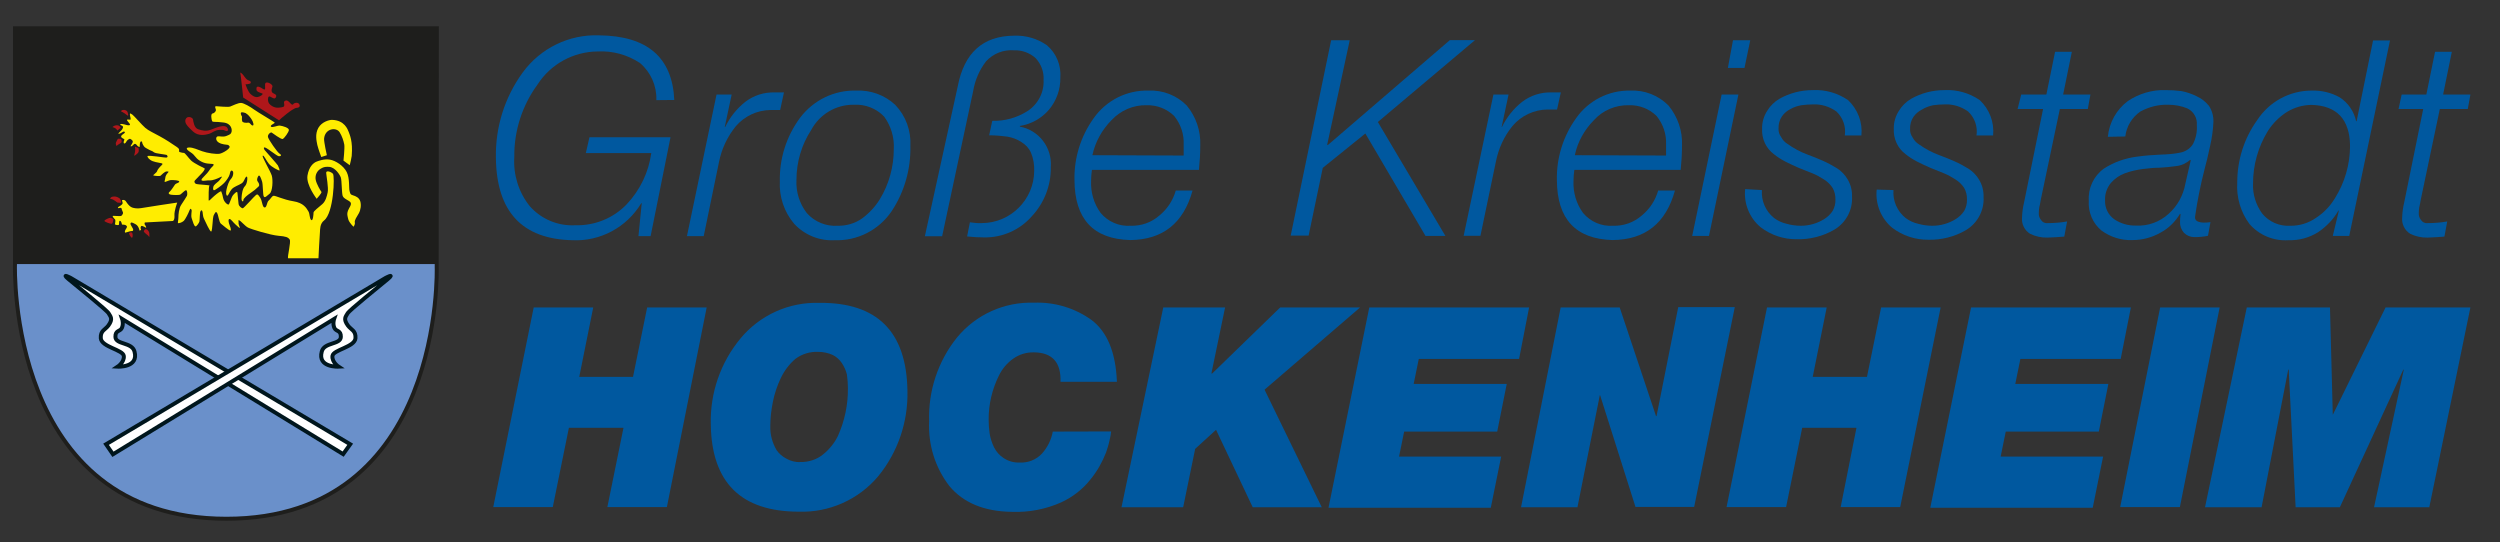<?xml version="1.0" encoding="utf-8"?>
<svg xmlns="http://www.w3.org/2000/svg" id="Ebene_1" style="enable-background:new 0 0 1520.5 329.8;" version="1.1" viewBox="0 0 1520.5 329.8" x="0px" y="0px">
<rect x="0" y="0" width="1520.5" height="329.8" fill="#333333" stroke="none"/>
<style type="text/css">
	.st0{fill:#1E1E1C;}
	.st1{clip-path:url(#SVGID_2_);}
	.st2{fill:#6A90CA;}
	.st3{fill:none;stroke:#1E1E1C;stroke-width:2.418;}
	.st4{fill:#AF171A;}
	.st5{fill:#FFED00;}
	.st6{fill:#FFFFFF;}
	.st7{fill:none;stroke:#00161D;stroke-width:2.418;}
	.st8{fill:#00589F;}
</style>
<g>
	<path class="st0" d="M9.1,17.2h256.6l-0.1,145.1c0,0,5.1,153.2-127.9,153.2C4.1,315.5,9.1,161,9.1,161L9.1,17.2z"/>
	<g>
		<defs>
			<path d="M9.1,17.2h256.6l-0.1,145.1c0,0,5.1,153.2-127.9,153.2C4.1,315.5,9.1,161,9.1,161L9.1,17.2z" id="SVGID_1_"/>
		</defs>
		<clipPath id="SVGID_2_">
			<use href="#SVGID_1_" style="overflow:visible;"/>
		</clipPath>
		<g class="st1">
			<polygon class="st2" points="0,160.6 0.2,316.4 273,316.4 271,160.6 0,160.6"/>
		</g>
	</g>
	<path class="st3" d="M9.1,17.2h256.6l-0.1,145.1c0,0,5.1,153.2-127.9,153.2C4.1,315.5,9.1,161,9.1,161L9.1,17.2z"/>
	<path class="st4" d="M147.9,59.3c0,0-1.6-15.2-1.8-15.2c1.8,0.9,2.2,2.3,3.5,3.7c1.6,1.7,3.1,1,2.9,2.6c-0.1,0.8-3.2,0.9-3.2,0.9&#xA;		s1.5,4.4,3,5.8c1.5,1.4,2.9,2.2,4.5,1.9s3.5-1.7,2.8-2.1c-0.8-0.4-3.4-0.9-3.6-2.2c-0.1-1.3-0.1-2.3,1.5-1.9s2.8,1.9,3.5,1.6&#xA;		s-0.3-3.3,0.6-4s3.1,0.4,3.7,1.2s0.5,0.8,0.1,2.1c-0.4,1.3-0.3,2.4,0.6,2.9c0.9,0.6,2.9,0.9,1.6,2.9c-0.8,1.3-3.2-1.2-4-0.8&#xA;		s-0.8,2.6-0.2,3.8s3.1,3.3,6.1,3s3.3-0.5,3.4-1.5s-0.7-2.1,0.5-2.7c1.1-0.6,2.2,0.3,3.1,1.4c0.9,1.1,1.6,1.2,1.9,0.6&#xA;		c0.4-0.7,2.4-1.2,3.3-0.3s1,2.5-1.3,2.6c-2.3,0.1-10.2,7-10.7,7.6L147.9,59.3L147.9,59.3z"/>
	<path class="st5" d="M175.7,79.1c0.1-1.4-3.8-2.5-5.4-2.7c-1.6-0.2-4.7,1.5-5.5,0.6c-0.8-0.8,2.4-2,2.3-2.4&#xA;		c-0.1-0.4-10.3-6.3-12.6-8s-6.2-3.9-7.8-4c-1.9-0.1-5.3,1.7-6.7,2.2c-1.4,0.5-7.6-0.2-8.6-0.2c-1,0-0.3,1.3-0.1,2.1&#xA;		c0.2,0.7-0.7,2.1-2,2.3c-1.3,0.2-0.7,3.7-0.3,4.6s1.8,0.2,6.9,0.9c5.1,0.6,5.3,4.6,4.9,5.8c-0.4,1.2-0.7,1.4-2.9,2.3&#xA;		c-2.2,1-4.5,0-5.7,0.4c-1.2,0.5-1.5,3.9,4,4.8c2.4,0.4,2.6,0,3.4,1.2c0.8,1.2-3.9,4.1-6,4.5c-2.1,0.4-7.5-0.4-10.6-1.5&#xA;		c-3.1-1.1-5.6-2.3-7.8-2.3c-2.2,0-2.3,1,0.7,2.9c3,1.9,2.5,3.2,5.7,5.2s5.9,1.7,7.6,1.9c1.7,0.2,0.1,1.5-0.8,2.4c-1,1-1,2-4.3,5.2&#xA;		c-4.3,4.1,1.5,2.2,3.3,2.4c1.8,0.2,5-1.1,6.7-2c1.8-0.9,0.3,0.7-0.4,1.7s-2.7,2.2-3.5,3.3c-0.8,1-0.8,3.1,0,3s4.8-3,6.1-4.4&#xA;		c1.3-1.3,3.1-3.9,3.4-5.3c0.3-1.4,0.6-2.7,1.6-2.1c1,0.5,0.6,3.4-0.8,4.9c-1.4,1.5-2.2,4.2-2.7,6.3c-0.5,2.1-0.3,3.9,0.4,3.9&#xA;		s1.2-2.1,2.7-3.9c1.5-1.7,4.3-2.4,6.1-3.6c1.8-1.3,1.6-3.1,2.8-4c1.1-1,0.7,4.3-0.8,5.7c-1.5,1.4-2,5-2.1,7.3&#xA;		c-0.1,2.3,1.2,2.4,1.1,1.3c-0.1-1.1,2.4-3.1,4.5-4.5c1.7-1.1,3.3-2.4,4.8-3.9c0.8-0.9,0.1-2.1-0.5-2.9c-0.7-0.8-0.5-2.1,0.3-3.4&#xA;		s1.7,1.5,2.3,3.3s0.4,8.4,1.1,9.2c0.7,0.9,1.7-0.4,3.5-1.8c1.8-1.4,2.1-8.3,1.3-11s-6.2-11.6-5.5-12.1c0.7-0.5,2.1,3,3.8,5&#xA;		c1.7,2,5.5,3.8,6.2,4c0.7,0.2-0.3-2.1-0.8-3.1c-0.6-1-7.6-8.7-8-9.3c-0.4-0.5-1.1-2.1,0.4-1.5c1.5,0.5,6.9,5,8.1,5.2&#xA;		c1.2,0.2,2.1-0.6,0.6-1.5s-6.7-8.5-7.1-10.1c-0.4-1.5,1.5-3.1,2.2-2.8c0.6,0.3,5.8,4.4,6.8,3.9S175.6,80.4,175.7,79.1L175.7,79.1z&#xA;		 M153.5,76.3c-1.2-0.4-1.3-1.8-2.6-1.7c-1.3,0.2-3.3,0.1-3.6-0.9c-0.4-1.3,0-2.6-0.1-2.8c-0.7-0.9-1.1-2.5-0.2-2.6&#xA;		c0.9-0.1,2.4,0.5,2.4,0.5c1.5,0.9,2.3,1.9,3.5,3.6C154.1,74.1,154.7,76.7,153.5,76.3L153.5,76.3z"/>
	<path class="st4" d="M117.4,72.7c0.2,1.3,0.7,5.1,3.1,5.9c2.4,0.8,4.8,1.4,7.7,0.3c3-1.1,8.3-3.6,10-1.2c1.2,1.7-0.1,2.2-0.6,2&#xA;		c-1.8-0.6-1.3-0.8-4.1-0.7c-2.8,0.1-4.4,1.8-6.3,2.4c-2.5,0.7-6.6,1.6-9.9-1.5c-3.3-3.1-5.3-5.1-4.4-7.4S117.2,71.3,117.4,72.7&#xA;		L117.4,72.7z"/>
	<path class="st4" d="M74.3,67c0.9-0.3,1.9-0.2,2.7,0.4c0.8,0.6,1.1,2.6,0.9,2.9c-0.1,0.3-0.8-0.4-2.2-1.4s-2.5-1.1-2-1.5&#xA;		C74.3,67.1,74.3,67,74.3,67L74.3,67z"/>
	<path class="st5" d="M109,92.4c-0.3-1.3,0.5-1.6-1.3-2.9c-3.5-2.4-7-4.7-10.7-6.7c-3.8-2.1-6.6-3.3-8.6-5s-7-7.5-7.9-8.1&#xA;		c-0.8-0.5-1.5-1.2-1.5-0.1c0,1.1,0.9,3.2,0.2,3.2c-0.7,0-2.5-0.5-1.8,0.6c0.7,1.1,2.6,2.6,1.1,2.8c-1.4,0.2-4.6-1.5-5.4-0.5&#xA;		c-0.4,0.5,2.1,0.5,1.7,1.9s-1.4,2-2.1,2.8c-0.7,0.9-1.2,0.9-0.3,0.9c1,0,2.4-1.4,3-1.3s0.9,0.6,0,1.2c-0.9,0.6-2.3,1.5-1.5,2.4&#xA;		c0.9,0.9,2.2,0.8,1.6,1.8c-0.5,1-0.4,2.1,0.4,1.8c0.8-0.3,1-1.6,1.8-2.1c0.8-0.5,1.1-1.1,2.1-0.3c1.1,0.8,1.1,1.3,0.8,2&#xA;		c-0.7,1.5-1.7,2.3-0.8,2.2c0.9-0.1,1.6-1.8,2.5-1.5c0.8,0.4,0.7,0.6,1.3,1.2c0.6,0.6,1.6,1,1.4,0.2C85,88.1,85,86,85.9,86&#xA;		s0.2,0.6,1.1,2.1c0.9,1.5,1,1.5,2.8,2.5c1.8,1.1,2.8,1.1,3.8,2c1,0.9,7.9,1.3,8,1.8c0.1,0.5,0.8,1-0.2,1.4&#xA;		c-1,0.3-11.2-1.7-11.7-0.8c-0.2,0.4,0.9,2.1,3.1,3c2.2,0.9,5.8,1.1,6,1.6c0.2,0.5-0.9,1.1-2.2,2.7s-0.8,1.8-1.5,2.5&#xA;		c-0.9,1-1.8,1.5-1.9,1.8s3.9,0.7,4.4,0.3c0.5-0.5,2.7-2.6,3.6-2.6s1.9-0.1,0.9,0.8c-0.9,0.9-1.5,2-1.6,3.3&#xA;		c-0.1,1.2-0.9,2.5,0.1,2.2c1.5-0.5,2.5-1.1,3.6-1.1s5.1,0.1,4.8,1c-0.3,0.9-1.8,0.8-2.6,1.8c-0.7,1-2.4,3.7-3.3,4.4&#xA;		c-0.9,0.7-0.5,1.5,0.8,1.7c1.3,0.2,5,0.4,5.8-0.1s2.8-2.7,3.5-2.6c0.7,0.1,0.9,2.5,0.5,3.4c-0.5,0.8-2.1,3.5-3.5,5.5&#xA;		c-1.4,2-1.7,6.1-1.7,7.6s-0.5,3.3-0.2,3.5s2.3-0.3,3.4-1.3c1.1-1,3-5,3.4-6.1c0.5-1.1,0.7-1.8,1.3-0.9c0.6,0.9-0.6,3.4,0.3,5.7&#xA;		c0.9,2.3,1.1,4.1,2.2,4.6c0.5,0.2,2.2-2.1,2.4-3s0.2-5.5,0.6-6.1s0.5-1.1,1.1-0.3c0.5,0.9,0.1,2.7,1.1,4.8c1,2.2,3.4,7.3,4.2,7.7&#xA;		c0.7,0.4,0.8-3.8,1-5.1c0.1-1.3,0.2-4.1,0.9-5.2c0.7-1.1,1-2.2,1.8-1c0.8,1.1,1.2,5.5,2.3,6.5c1.1,1,4.9,4,5.6,4.2&#xA;		c0.8,0.2,0.6-1.2-0.2-3.1c-0.8-1.9-1-3.9-0.1-3.9c0.9,0,2.2,2.1,3.6,3.3c1.4,1.1,2.1,2.1,2.6,2.1c0.5,0.1-0.9-2-0.7-3.1&#xA;		c0.2-1.1-0.6-1.6,0.3-1.5c0.9,0.1,3.5,3.4,5.4,4.4c1.9,1,13.7,4.6,18.5,5s5.9,0.9,6.9,2.3c0.9,1.4-1.5,10.4-1,11.4h18.5&#xA;		c0,0,0.7-14.5,0.9-16.1c0.1-1.6,0-5,2.5-6.9c5.9-4.6,6.6-27.1,5.4-28.4s-4.3-2.3-4.1-0.5c0.1,1.8,1.5,9.1,0.9,11.8&#xA;		c-0.5,2.3-1.2,5.3-3.2,7.1c-2.4,2.1-5.4,4.3-5.4,5.2s-0.3,5.4-1.4,4.5c-1.1-0.8-0.8-3.7-1.7-5.2c-1.2-2-2.9-5.2-9.2-6.2&#xA;		s-11-3.6-12.1-3.3c-1.1,0.3-1.8,2.1-2.9,2.9s-1.1,4.4-2.5,4.2c-1.4-0.2-1.4-4.1-2.6-5.9c-1.2-1.7-1.5-2.5-2.6-1.7s-7.5,8.2-8.1,8.1&#xA;		s-2.3-1.1-2.5-2.7c-0.2-1.5-0.6-5.7-0.7-6.8c-0.2-1.1-1.5,0.2-2.6,1.4c-1.1,1.2-2.2,5.7-2.8,5.8c-0.6,0.2-2.8-1.5-3.3-4&#xA;		c-0.2-1.3-0.6-2.6-1.1-3.9c-0.2-0.6-2.3,1-4.3,2.7c-2,1.7-3.4,3.6-3.4,2.5s-0.1-8.4,0.5-8.8s-7.4-0.6-8.3-1.1s-1.1-1.6-0.5-2.1&#xA;		s3.7-4,4.4-4.6c0.7-0.7,1.9-2.4,1.4-2.7c-0.5-0.3-6.4-3-8.2-4.8c-1.8-1.8-3.7-4.7-4.4-4.6C110.8,93,109.1,92.4,109,92.4L109,92.4z"/>
	<path class="st5" d="M192.6,120.9c0,0-6.5-8.4-5.6-14.1s3.9-7.8,5.3-8.4s5-1.9,8.4-1.3c3.4,0.6,8.3,3.7,10.2,7.6&#xA;		c1.9,3.9,1.2,9.8,1.7,11.5s0.4,2.1,2.1,2.6c1.7,0.5,3.7,1.4,4.4,3.6s0.3,5.3-0.9,7.4s-2.7,4.1-2.4,5.5c0.3,1.3-0.8,2.6-0.8,2.6&#xA;		s-2.7-2.5-3.2-4.6c-0.5-2.1-0.9-3.2-0.2-5.1c0.7-1.9,2.5-3.8,1.6-5.1c-0.9-1.3-4.2-2.1-4.8-4c-0.6-1.9-0.5-9.3-1.1-11.1&#xA;		s-3.5-6.2-7-6.5c-3.5-0.3-4.8,0.8-6.1,1.7c-1.8,1.5-2.6,3.8-2.2,6.1c0.5,2.7,3,6.8,3.5,7.4C196,117.2,192.6,120.9,192.6,120.9z"/>
	<path class="st5" d="M198.8,94.4l-3.4,1.1c0,0-1.8-4.8-2.4-7.3c-0.5-2.5-1.5-6.6,0.6-10.4c2.1-3.7,6.6-4.9,8.3-4.9&#xA;		c7.7,0.2,9.6,5.9,10.2,7.4c0.5,1.5,2.6,5.5,1.8,14.6c-0.3,1.9-0.7,3.8-1.2,5.6l-3.8-2.8c0,0,0.8-7.6,0.5-9.7&#xA;		c-0.5-2.6-1.4-5.2-2.8-7.5c-2.1-3.4-9-2.4-9.5,3.9C197,86.4,198.8,94.5,198.8,94.4L198.8,94.4z"/>
	<path class="st5" d="M107.8,123.2c0,0-1.9,5-1.7,7.8c0.2,2.9-0.9,3.4-0.9,3.4l-17.1,0.9c-0.3,0.5-0.2,1.2,0.2,1.7&#xA;		c0.4,0.4,0.6,1,0.6,1.6c0,0-1.7-1.1-2.6-1.2c-0.8-0.1-1,1.4-0.6,1.9c0.4,0.6-0.8,1-0.8,1s-0.5-2.9-2.4-3.9c-1.9-1-2.7-1.5-3.1-0.6&#xA;		s1.8,3.1,1.6,4.1c-0.2,1-0.8,0.4-2,0.8c-1.2,0.4-2.9,0.8-2.9,0.8s-0.5-0.6,0.3-1.9s1.2-1.8,0.4-2.4c-0.7-0.7-2.6-0.6-2.6-0.6&#xA;		s-0.3-2.1-1.2-2.3s-0.3,2.2-0.8,2.5c-0.5,0.3-2.3-0.1-2.3-0.4c0.1-0.3,0.5-2.5,0.1-2.9c-0.5-0.4-1.5-1.6-1.5-2.1&#xA;		c0.1-0.4,4.9,0.4,5.4-0.2c0.5-0.6,1.4-1.4,0.6-2.7c-0.7-1.4-0.3-1.9-1-2.1c-0.7-0.1-1.8,0.5-1.8,0c0-0.5,0.9-0.9,1.4-1.2&#xA;		c0.5-0.3,1.5-1,1.5-1.7s-0.6-1.6-0.3-1.8c0.9-0.3,1.8,0,2.3,0.8c0.7,1.1,1.9,2.7,3.1,3.4c1.1,0.7,3.8,1.1,6,0.7&#xA;		C88.2,126.1,107.8,123.2,107.8,123.2L107.8,123.2z"/>
	<path class="st4" d="M71.4,123.2c0.8,0.1,2.3,0.3,2.3-0.1s-0.3-1.8-0.9-2.4c-0.9-0.7-1.9-1.1-3-1.2c-1,0-1.6,0.1-2.1,0.4&#xA;		c-0.4,0.3-1.1,1.1-0.3,1.1c0.8,0,2.2,0.8,2.8,1.3C70.7,122.7,71.4,123.2,71.4,123.2L71.4,123.2z"/>
	<path class="st4" d="M87.5,140.9c0,0,0.1-1.6,1.3-1.5c1.1,0.2,1.9,1.5,2,2.4c0.1,0.8,0.1,1.7,0,2.5c0,0-0.3-0.9-1.8-1.9&#xA;		C87.6,141.3,87.5,140.8,87.5,140.9L87.5,140.9z"/>
	<path class="st4" d="M78.5,142.2c0,0,0-0.9,1.2-0.9s1.2,2.5,0.7,3.2C79.8,145.1,78.5,142.2,78.5,142.2z"/>
	<path class="st4" d="M69,133.3c-0.3-0.2-1.4-1.1-2.6-0.7c-1.2,0.4-2.7,1.2-2.9,1.7c-0.2,0.5,3.5,1.9,4.4,1.8&#xA;		C68.7,136,69,133.3,69,133.3L69,133.3z"/>
	<path class="st4" d="M71.4,79.4l2-1.7c-0.4-1-1.3-1.6-2.4-1.5c-1,0-1.9,0.4-2.6,1.1c0.7,0.2,1.3,0.4,1.9,0.8&#xA;		C70.7,78.4,71.1,78.9,71.4,79.4L71.4,79.4z"/>
	<path class="st4" d="M71.7,84.4c0,0,2-0.2,2.1,0.4c0.1,0.6,0.6,1.5-0.4,2.2c-1,0.7-2.3,1.3-2.3,1.7s-0.9-0.6-0.6-1.9&#xA;		C70.8,86,71.2,85.2,71.7,84.4L71.7,84.4z"/>
	<path class="st4" d="M82.1,89.2c0,0,0.3,2.7-0.1,3.8c-0.3,0.6-0.3,1.2-0.3,1.8c0,0,2.4-1.5,2.6-2.5c0.2-0.9,0.1-2.2-0.2-2.4&#xA;		C83.4,89.7,82.7,89.5,82.1,89.2L82.1,89.2z"/>
	<path class="st6" d="M213,270.2L43.1,169.1c0,0-6.1-3.3-1.5,0.6c5.1,4.3,23.4,18.9,24.5,20.9c1.1,2,2.8,3.3-0.2,7.4&#xA;		c-1.9,2.6-4.9,3-4.6,7.7c0.4,5.4,13.6,7,14,10.8c0.4,3.8-3.7,6.5-3.7,6.5s12.9,0.7,10.2-9.2c-1.5-5.8-11.5-4.1-11.6-8.9&#xA;		c-0.1-4.2,2.8-3.1,3.9-5.4c1.2-2.6,0.2-5.5,0.2-5.5l134.4,82.2L213,270.2L213,270.2z"/>
	<path class="st7" d="M213,270.2L43.1,169.1c0,0-6.1-3.3-1.5,0.6c5.1,4.3,23.4,18.9,24.5,20.9c1.1,2,2.8,3.3-0.2,7.4&#xA;		c-1.9,2.6-4.9,3-4.6,7.7c0.4,5.4,13.6,7,14,10.8c0.4,3.8-3.7,6.5-3.7,6.5s12.9,0.7,10.2-9.2c-1.5-5.8-11.5-4.1-11.6-8.9&#xA;		c-0.1-4.2,2.8-3.1,3.9-5.4c1.2-2.6,0.2-5.5,0.2-5.5l134.4,82.2L213,270.2L213,270.2z"/>
	<path class="st6" d="M64.5,270.2l169.9-101.1c0,0,6.1-3.3,1.5,0.6c-5.1,4.3-23.4,18.9-24.5,20.9s-2.8,3.3,0.2,7.4&#xA;		c1.9,2.6,4.9,3,4.6,7.7c-0.4,5.4-13.6,7-14,10.8c-0.4,3.8,3.7,6.5,3.7,6.5s-12.9,0.7-10.2-9.2c1.5-5.8,11.5-4.1,11.6-8.9&#xA;		c0.1-4.2-2.8-3.1-3.9-5.4c-1.2-2.6-0.2-5.5-0.2-5.5L68.7,276.3L64.5,270.2L64.5,270.2z"/>
	<path class="st7" d="M64.5,270.2l169.9-101.1c0,0,6.1-3.3,1.5,0.6c-5.1,4.3-23.4,18.9-24.5,20.9s-2.8,3.3,0.2,7.4&#xA;		c1.9,2.6,4.9,3,4.6,7.7c-0.4,5.4-13.6,7-14,10.8c-0.4,3.8,3.7,6.5,3.7,6.5s-12.9,0.7-10.2-9.2c1.5-5.8,11.5-4.1,11.6-8.9&#xA;		c0.1-4.2-2.8-3.1-3.9-5.4c-1.2-2.6-0.2-5.5-0.2-5.5L68.7,276.3L64.5,270.2L64.5,270.2z"/>
</g>
<g>
	<path class="st8" d="M399.2,60.9c0.3-8.7-3.4-17-10-22.6c-7.6-5-16.6-7.5-25.7-7c-14.7,0.1-28.5,7.6-36.5,20&#xA;		c-9.4,12.8-14.4,28.3-14.2,44.1c-0.7,10.8,2.6,21.5,9.4,30c7,7.9,17.2,12.2,27.8,11.6c11.7,0.3,23.1-4.3,31.2-12.8&#xA;		c8.1-8.6,13.3-19.4,14.9-31.1h-39.8l2.2-9.6h49.3l-12.1,60.1h-7.4l2-20h-0.3c-8.8,14.6-24.8,23.3-41.9,22.5&#xA;		c-30.6-0.7-46.1-17.4-46.5-50c-0.4-18.6,5.3-36.9,16.3-52c10.8-14.8,28.2-23.3,46.5-22.6c29.3,0.3,44.5,13.4,45.7,39.3L399.2,60.9z"/>
	<path class="st8" d="M435.8,57.5h9.2l-4.2,19.7h0.3c2.8-5.9,7-11.1,12.1-15.2c5.2-4,11.5-6,18.1-5.8h5.5l-2.3,10.7h-5.8&#xA;		c-8.2,0.1-15.9,3.7-21.2,9.9c-5.1,6.3-8.6,13.7-10.2,21.7l-9.3,45.1h-10.2L435.8,57.5z"/>
	<path class="st8" d="M520.8,55.1c8.7-0.4,17.3,2.7,23.7,8.7c6.4,6.7,9.7,15.7,9.2,25c0.3,14-3.6,27.8-11.3,39.5&#xA;		c-7.8,11.6-20.9,18.3-34.8,17.8c-9.3,0.5-18.3-3.2-24.6-10c-6.1-7.2-9.2-16.5-8.7-25.9c-0.3-13.8,4-27.2,12.1-38.3&#xA;		C494.5,61,507.3,54.7,520.8,55.1z M509.5,137.3c5.3,0.1,10.5-1.4,14.9-4.5c4.3-3.2,7.9-7.1,10.7-11.6c5.6-9.2,8.5-19.8,8.5-30.5&#xA;		c0.4-7.1-1.7-14-5.8-19.7c-4.8-5.1-11.6-7.7-18.6-7.3c-10.8-0.1-20.7,5.8-25.8,15.3c-5.9,9-9,19.6-9,30.4&#xA;		c-0.4,7.3,1.9,14.5,6.3,20.2C495.4,134.9,502.4,137.8,509.5,137.3L509.5,137.3z"/>
	<path class="st8" d="M582.5,52.5c3.9-20.3,15.2-30.6,34.1-30.8c7.2-0.3,14.2,1.7,20.1,5.8c5.8,4.9,8.8,12.3,8.2,19.9&#xA;		c0.1,7.1-2.4,13.9-6.9,19.3c-4.5,5.3-10.8,8.8-17.7,9.9V77c11.6,2.2,19.7,12.8,18.8,24.6c0.2,11.1-4,21.9-11.6,30&#xA;		c-7.3,8.3-17.8,12.9-28.7,12.8c-3.6,0-7.1-0.2-10.6-0.6l1.7-8.6c2.4,0.4,4.9,0.6,7.3,0.5c17.5-0.1,31.7-14.3,31.8-31.8&#xA;		c0.1-3.8-0.5-7.6-2-11.1c-1.2-2.7-3.3-4.9-5.8-6.4c-2.6-1.7-5.5-2.8-8.6-3.3c-3.6-0.5-7.3-0.8-11-0.8l1.9-8.8&#xA;		c7.5,0.2,14.8-1.8,21.2-5.8c6.5-4.1,10.4-11.4,10-19.1c0.3-4.9-1.5-9.7-4.9-13.3c-3.6-3.2-8.3-4.9-13.1-4.7&#xA;		c-6.3-0.5-12.5,1.9-16.9,6.6c-4.1,5.3-6.8,11.5-7.9,18.1l-18.9,88.4h-10.5L582.5,52.5z"/>
	<path class="st8" d="M664.1,103.4c-0.3,2.2-0.5,4.4-0.5,6.7c-0.3,6.9,1.7,13.8,5.8,19.4c4.5,5.4,11.3,8.3,18.3,7.8&#xA;		c6.4,0.2,12.6-2,17.4-6.2c4.8-3.9,8.3-9.2,10-15.2h10.2c-5.5,19.9-18.1,29.9-37.9,30.1c-22.5-0.6-33.8-12.8-33.9-36.5&#xA;		c-0.3-13.4,3.8-26.6,11.6-37.5c7.6-10.9,20.2-17.3,33.5-16.9c8.7-0.4,17.1,2.9,23.2,9.1c5.6,6.8,8.6,15.5,8.2,24.3&#xA;		c0,4.9-0.3,9.9-0.8,14.8H664.1z M719.9,94.6c0-2.3,0-4.5,0-6.7c0.3-6.3-1.8-12.5-5.8-17.4c-4.5-4.4-10.6-6.7-16.8-6.5&#xA;		c-8.1-0.2-15.8,3.2-21.3,9.1c-5.8,5.9-9.9,13.2-11.6,21.3L719.9,94.6z"/>
	<path class="st8" d="M809.6,24.5h11.3L807.2,88l0.3,0.3l74.3-63.9h15.3L838,74.2l41.1,69.3h-12.1l-36.6-62.3l-25.9,20.9l-8.6,41.2&#xA;		H785L809.6,24.5z"/>
	<path class="st8" d="M908.3,57.5h9.2l-4.2,19.7h0.2c2.9-5.9,7-11.1,12.2-15.2c5.2-4,11.5-6,18.1-5.8h5.5L947,66.6h-5.8&#xA;		c-8.2,0.1-15.9,3.7-21.2,9.9c-5.2,6.3-8.6,13.8-10.2,21.8l-9.4,45.1h-10.2L908.3,57.5z"/>
	<path class="st8" d="M957.5,103.4c-0.3,2.2-0.5,4.4-0.5,6.7c-0.3,6.9,1.7,13.8,5.8,19.4c4.5,5.4,11.3,8.3,18.3,7.8&#xA;		c6.4,0.2,12.6-2,17.4-6.2c4.8-3.9,8.3-9.2,10-15.2h10.2c-5.5,19.9-18.1,29.9-37.9,30.1c-22.5-0.6-33.8-12.8-33.9-36.5&#xA;		c-0.3-13.4,3.8-26.6,11.6-37.5c7.5-10.8,19.9-17.2,33.1-16.9c8.7-0.4,17.1,2.9,23.2,9.1c5.6,6.8,8.6,15.5,8.2,24.3&#xA;		c0,4.9-0.3,9.9-0.8,14.8H957.5z M1013.3,94.6c0-2.3,0-4.5,0-6.7c0.3-6.3-1.8-12.5-5.8-17.4c-4.5-4.4-10.6-6.7-16.8-6.5&#xA;		c-8.1-0.2-15.9,3.1-21.3,9.1c-5.8,5.9-9.9,13.2-11.6,21.3L1013.3,94.6z"/>
	<path class="st8" d="M1047.1,57.5h10.2l-17.9,86h-10.2L1047.1,57.5z M1054,24.5h10.5l-3.5,16.8h-10.1L1054,24.5z"/>
	<path class="st8" d="M1071.6,115.6c-0.5,6.6,2.3,12.9,7.4,17c2.3,1.7,4.9,2.9,7.6,3.5c2.8,0.8,5.7,1.2,8.7,1.2c5,0,9.9-1.4,14.1-4&#xA;		c2.1-1.3,3.9-3,5.2-5c1.2-2.1,1.8-4.5,1.7-6.9c0.1-2.5-0.5-5-1.7-7.1c-1.3-2-3.1-3.8-5.2-5.1c-2.3-1.5-4.6-2.8-7.1-3.8l-8.3-3.3&#xA;		c-2.8-1.2-5.5-2.5-8.1-3.8c-2.5-1.3-4.9-2.8-7.1-4.6c-4.8-3.6-7.4-9.4-7.1-15.4c-0.1-3.8,1-7.6,3.1-10.9c1.8-3,4.4-5.5,7.4-7.3&#xA;		c6.2-3.5,13.2-5.3,20.3-5.3c7.7-0.4,15.2,1.8,21.5,6.1c5.9,5.6,8.9,13.5,8.1,21.5h-10.1c0.8-5.4-1.1-10.8-5.1-14.6&#xA;		c-4.2-3-9.3-4.6-14.5-4.3c-2.3,0-4.5,0.2-6.8,0.5c-2.4,0.4-4.7,1.2-6.8,2.4c-2,1-3.7,2.5-5,4.3c-1.5,2.2-2.2,4.8-2.1,7.5&#xA;		c-0.1,1.9,0.5,3.7,1.6,5.2c0.9,1.7,2.2,3.1,3.8,4.1c3.8,2.7,7.9,4.9,12.2,6.5c3,1.1,6,2.3,9.2,3.7c3,1.3,5.9,2.9,8.7,4.6&#xA;		c2.7,1.7,5,4.1,6.6,6.9c1.8,3.1,2.7,6.6,2.6,10.2c0.5,8.3-3.7,16.1-10.8,20.3c-6.9,4-14.8,6-22.8,5.8c-7.9,0.1-15.7-2.5-22-7.3&#xA;		c-6.8-5.7-10.3-14.4-9.4-23.2L1071.6,115.6z"/>
	<path class="st8" d="M1151.6,115.6c-0.5,6.6,2.3,12.9,7.4,17c2.3,1.7,4.9,2.9,7.6,3.5c2.8,0.8,5.7,1.2,8.7,1.2c5,0,9.9-1.4,14.1-4&#xA;		c2.1-1.3,3.9-3,5.2-5c1.2-2.1,1.8-4.5,1.7-6.9c0.1-2.5-0.5-5-1.7-7.1c-1.3-2-3.1-3.8-5.2-5.1c-2.3-1.5-4.6-2.8-7.1-3.8l-8.2-3.3&#xA;		c-2.8-1.2-5.5-2.5-8.1-3.8c-2.5-1.3-4.9-2.8-7.1-4.6c-4.8-3.6-7.4-9.4-7.1-15.4c-0.1-3.8,1-7.6,3.1-10.9c1.8-3,4.4-5.5,7.4-7.3&#xA;		c6.2-3.5,13.2-5.3,20.3-5.3c7.7-0.4,15.2,1.8,21.5,6.1c5.9,5.6,8.9,13.5,8.1,21.5h-10.1c0.8-5.4-1.1-10.8-5.1-14.6&#xA;		c-4.2-3-9.3-4.6-14.5-4.3c-2.3,0-4.5,0.2-6.8,0.5c-2.4,0.5-4.8,1.4-6.9,2.7c-2,1-3.7,2.5-5,4.3c-1.5,2.2-2.2,4.8-2.1,7.5&#xA;		c-0.1,1.9,0.5,3.7,1.6,5.2c0.9,1.7,2.2,3.1,3.8,4.1c3.8,2.7,7.9,4.9,12.2,6.5c3,1.1,6,2.3,9.2,3.7c3,1.3,5.9,2.9,8.7,4.6&#xA;		c2.7,1.7,5,4.1,6.6,6.9c1.8,3.1,2.7,6.6,2.6,10.2c0.5,8.3-3.7,16.1-10.8,20.3c-6.9,4-14.8,6-22.8,5.8c-7.9,0.1-15.7-2.5-22-7.3&#xA;		c-6.8-5.7-10.3-14.4-9.4-23.2L1151.6,115.6z"/>
	<path class="st8" d="M1229.3,57.5h15.3l5.3-26h10.2l-5.3,26h16.6l-1.6,8.8h-17l-11.6,55.2c-0.3,1.9-0.6,3.4-0.9,4.5&#xA;		c-0.2,1.2-0.3,2.4-0.3,3.7c-0.1,1.5,0.4,2.9,1.3,4c0.8,1.4,2.4,2.2,4,2c4,0,8-0.3,11.9-1l-1.7,9.2c-3.4,0.3-6.9,0.5-10.3,0.6&#xA;		c-3.6,0.1-7.2-0.7-10.5-2.3c-3.4-2.1-5.3-6-4.9-10c0.1-3,0.5-6,1.2-8.9l11.6-57h-15.5L1229.3,57.5z"/>
	<path class="st8" d="M1282,83.2c0.8-8.6,5.2-16.5,12.1-21.7c6.8-4.6,15-7,23.2-6.7c3.1,0,6.3,0.2,9.4,0.6c3.3,0.6,6.4,1.7,9.4,3.2&#xA;		c2.9,1.3,5.4,3.3,7.4,5.8c1.9,2.9,2.8,6.3,2.7,9.7c-0.2,4.9-0.9,9.8-2,14.6c-1.2,5.6-2.3,10.4-3.4,14.3c-2.5,9.6-4.4,19.3-5.8,29&#xA;		c-0.1,1.3,0.7,2.4,1.9,2.8c1.1,0.4,2.2,0.6,3.4,0.6c1.4,0,2.8-0.1,4.1-0.3l-1.5,8.3c-2.7,0.6-5.5,0.8-8.3,0.8&#xA;		c-2.4,0-4.6-0.9-6.3-2.6c-1.6-1.8-2.5-4.1-2.4-6.6c0-1.6,0.1-3.1,0.3-4.7l-0.3-0.3c-2.9,4.9-7.1,9-12.1,11.6&#xA;		c-5.1,2.9-10.9,4.4-16.8,4.4c-6.8,0.3-13.4-1.8-18.9-5.8c-5.3-4.4-8.2-11.2-7.7-18.1c-0.5-7.6,2.9-15,9.1-19.5&#xA;		c6-3.9,12.9-6.4,20-7.3c5-0.7,10-1.1,15-1.3c3.9-0.1,7.8-0.4,11.6-1.2c3.1-0.6,5.9-2.4,7.6-5.1c1.9-3.6,2.7-7.6,2.4-11.6&#xA;		c0.4-4.3-1.9-8.3-5.8-10.2c-3.7-1.5-7.6-2.2-11.6-2.2c-5.9-0.2-11.7,1.3-16.9,4.1c-5.1,3.5-8.5,9.1-9.2,15.2L1282,83.2z&#xA;		 M1332.4,97.5l-0.3-0.3c-2.4,2.1-5.4,3.5-8.5,3.8c-3.3,0.5-6.7,0.8-10.1,1c-3.1,0-6.6,0.3-10.3,0.8c-3.7,0.5-7.4,1.3-10.9,2.6&#xA;		c-3.2,1.2-6.1,3.2-8.4,5.8c-2.5,3-3.8,6.8-3.6,10.7c-0.2,4.6,2,9,5.8,11.6c3.8,2.5,8.3,3.8,12.9,3.7c7.4,0.4,14.6-2.2,20-7.2&#xA;		c5.3-4.7,8.8-11.1,10.1-18.1L1332.4,97.5z"/>
	<path class="st8" d="M1428.8,143.5h-10l3.7-15.4h-0.3c-3,5.3-7.3,9.7-12.3,13.1c-5.4,3.4-11.7,5.1-18.1,4.9&#xA;		c-9,0.6-17.8-3.1-23.7-9.9c-5.4-7.3-8-16.3-7.4-25.3c0-13.6,4.2-26.8,12.1-37.8c7.3-11.2,19.7-18,33.1-18c6-0.2,11.9,1.2,17.1,4.1&#xA;		c5.1,3.3,8.7,8.5,10,14.5h0.3l10-49.1h10.3L1428.8,143.5z M1392.9,137.3c5.6,0.1,11.1-1.6,15.7-4.8c4.6-3,8.4-6.9,11.3-11.6&#xA;		c6.1-9.6,9.4-20.8,9.4-32.2c-0.2-16.1-8-24.4-23.2-24.9c-5.4,0-10.6,1.5-15.2,4.3c-4.7,3-8.6,6.9-11.6,11.6c-5.9,9.6-9,20.6-9,31.9&#xA;		c-0.3,6.5,1.7,12.9,5.5,18.2C1379.9,134.9,1386.3,137.7,1392.9,137.3L1392.9,137.3z"/>
	<path class="st8" d="M1460.7,57.5h15l5.3-26h10.2l-5.3,26h16.6l-1.6,8.8h-17l-11.6,55.2c-0.3,1.9-0.6,3.4-0.9,4.5&#xA;		c-0.2,1.2-0.3,2.4-0.3,3.7c-0.1,1.5,0.4,2.9,1.3,4c0.8,1.4,2.4,2.2,4,2c4,0,8-0.3,12-1l-1.7,9.2c-3.4,0.3-6.9,0.5-10.3,0.6&#xA;		c-3.6,0.1-7.2-0.7-10.5-2.3c-3.4-2.1-5.3-6-4.9-10c0.1-3,0.5-6,1.2-8.9l11.6-57h-15L1460.7,57.5z"/>
	<path class="st8" d="M324.6,187h36.2l-8.5,42.2H385l8.6-42.2h36.2l-24.2,121.4h-36.2l9.8-48.2H346l-9.8,48.2H300L324.6,187z"/>
	<path class="st8" d="M432.3,258.1c-0.5-19,5.9-37.6,18.1-52.3c11.8-14.2,29.5-22.2,48-21.6c35-0.3,52.9,17.4,53.5,53.3&#xA;		c0.5,19-5.8,37.6-17.9,52.3c-11.9,14.1-29.7,22-48.1,21.4C450.7,311.2,432.8,293.5,432.3,258.1z M468.5,258.9&#xA;		c-0.2,5.3,1.2,10.5,3.9,15c1.5,2.1,3.5,3.8,5.8,5c2.6,1.5,5.6,2.3,8.6,2.1c5,0.1,10-1.5,13.9-4.7c3.7-3,6.8-6.8,8.9-11.1&#xA;		c4.1-9.1,6.2-19,6.1-29c0-2.8-0.2-5.6-0.6-8.4c-0.6-2.5-1.7-4.9-3.1-7c-1.4-2.1-3.3-3.8-5.5-4.9c-2.8-1.3-5.9-1.9-9-1.9&#xA;		c-4.9-0.2-9.8,1.3-13.8,4.3c-3.7,3.2-6.7,7.2-8.8,11.6c-2.2,4.6-3.8,9.4-4.8,14.3c-0.5,2.6-0.9,5.1-1.2,7.5&#xA;		C468.7,254.1,468.5,256.5,468.5,258.9z"/>
	<path class="st8" d="M675.8,262.4c-0.2,1.8-0.5,3.7-1,5.5c-0.5,2.5-1.3,4.9-2.1,7.3c-2.3,5.9-5.4,11.4-9.4,16.3&#xA;		c-4.7,6-10.9,10.8-17.8,14c-9.4,4.2-19.7,6.2-30,5.8c-16.9-0.2-29.6-5.5-38.1-15.7c-8.7-11.3-13-25.3-12.3-39.5&#xA;		c-0.6-18.4,5.4-36.5,17-50.9c11.5-13.9,28.7-21.7,46.8-21.1c12.4-0.5,24.7,3.2,34.8,10.4c9.7,7.2,14.9,19.8,15.6,37.7H645&#xA;		c0.4-11.8-5-17.8-16.2-17.9c-4.5-0.1-8.8,1.2-12.5,3.8c-3.7,2.6-6.7,6.1-8.7,10.2c-4.2,8.4-6.4,17.7-6.3,27.2&#xA;		c0,2.7,0.2,5.5,0.6,8.2c0.5,2.9,1.4,5.8,2.7,8.4c1.3,2.6,3.3,4.9,5.8,6.5c2.9,1.9,6.3,2.9,9.8,2.7c5.1,0.3,10-1.7,13.5-5.4&#xA;		c3.4-3.8,5.7-8.4,6.6-13.4L675.8,262.4z"/>
	<path class="st8" d="M707.5,187h37.6l-8.3,40l0.3,0.3l41.5-40.3h48.6l-58.1,50l34.8,71.5h-42l-22.3-47.1L726.9,273l-7.3,35.5h-37.5&#xA;		L707.5,187z"/>
	<path class="st8" d="M832.8,187H930l-6.1,31.3h-61l-3.1,15.2h56.6l-5.8,29h-56.6l-3.1,15.2H913l-6.3,31.1H808L832.8,187z"/>
	<path class="st8" d="M949.2,187h35.9l22.1,66.1h0.3l13.2-66.3h34.4l-24.7,121.5h-35.7l-21.5-67.9H973l-13.6,68.1h-34.3L949.2,187z"/>
	<path class="st8" d="M1074.7,187h36.3l-8.5,42.2h33l8.6-42.2h36.2l-24.6,121.4h-36.2l9.6-48.2h-33l-9.8,48.2h-36.2L1074.7,187z"/>
	<path class="st8" d="M1198.8,187h97.2l-6.2,31.3h-61l-3.1,15.2h56.6l-5.8,29h-56.6l-3.1,15.2h62.3l-6.3,31.1H1174L1198.8,187z"/>
	<path class="st8" d="M1313.8,187h36.2l-24.2,121.4h-36.3L1313.8,187z"/>
	<path class="st8" d="M1366.5,187h50.6l1.7,65.3l0,0l32.1-65.3h51.6l-25,121.5h-33.6l18.1-83.7h-0.3l-38.6,83.7h-26.9l-4.2-83.7&#xA;		h-0.3l-16.2,83.7h-34.4L1366.5,187z"/>
</g>
</svg>